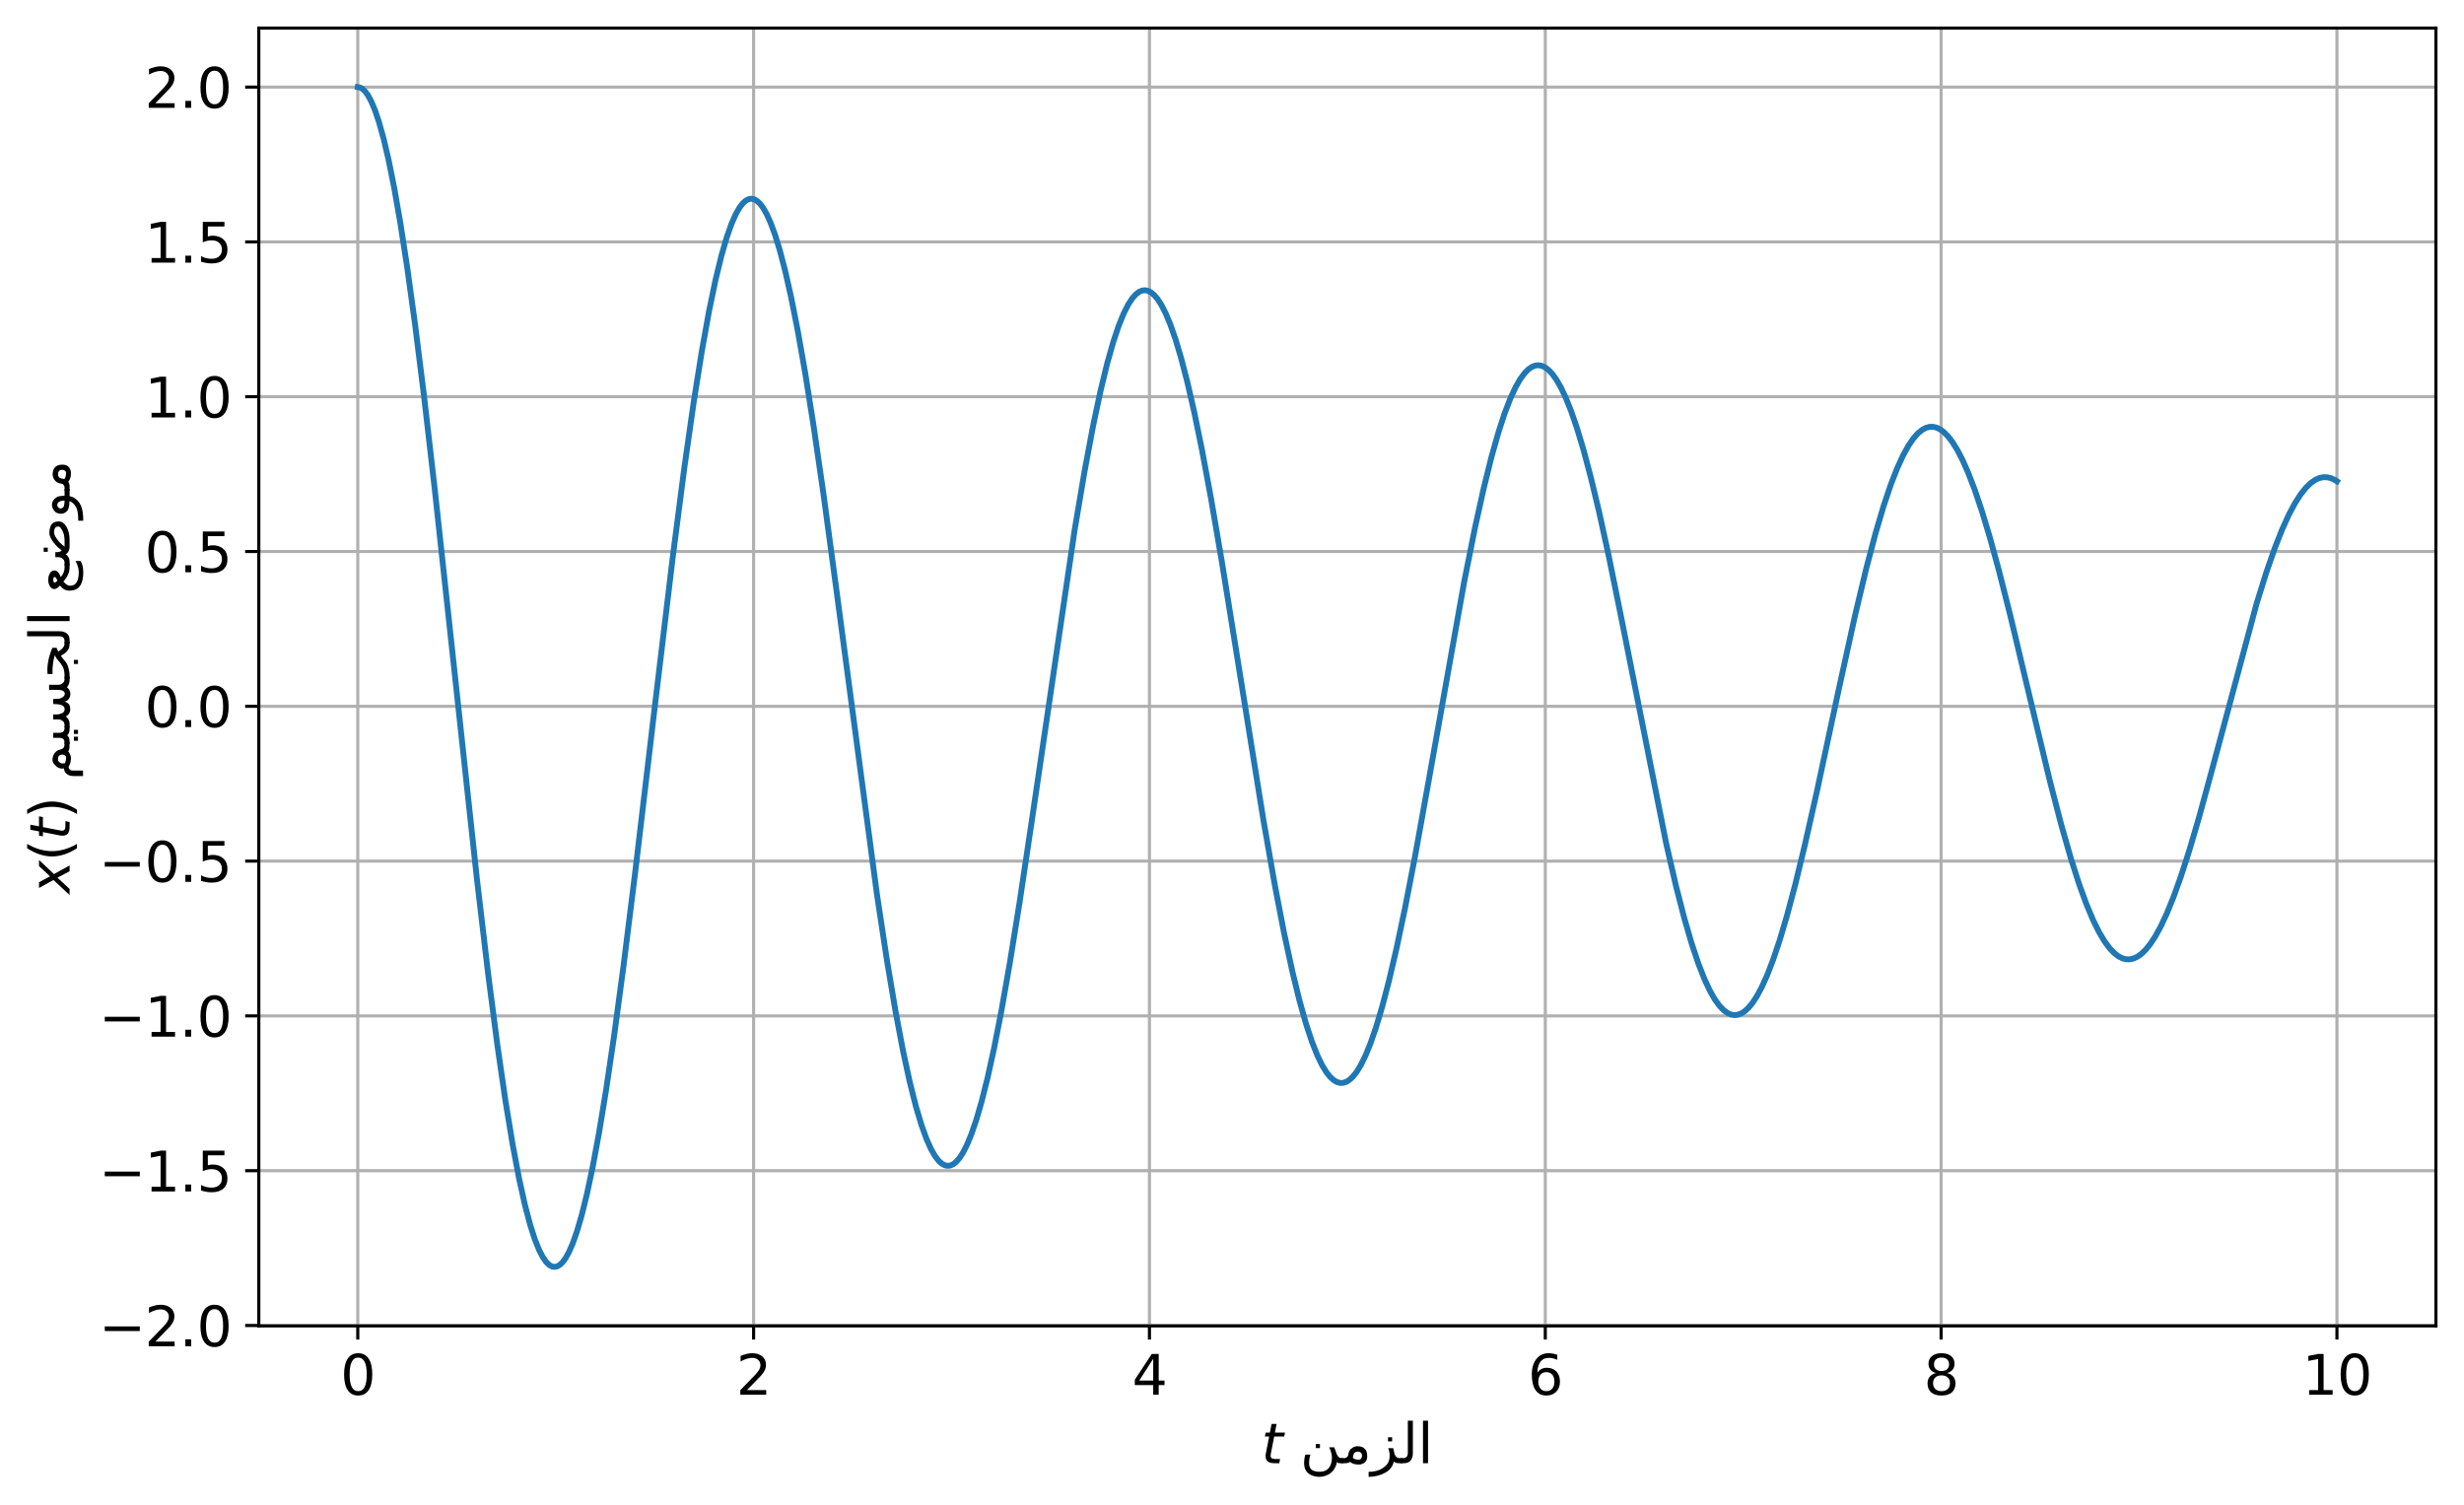 <?xml version="1.0" encoding="utf-8" standalone="no"?>
<!DOCTYPE svg PUBLIC "-//W3C//DTD SVG 1.1//EN"
  "http://www.w3.org/Graphics/SVG/1.1/DTD/svg11.dtd">
<svg xmlns:xlink="http://www.w3.org/1999/xlink" width="631.536pt" height="385.729pt" viewBox="0 0 631.536 385.729" xmlns="http://www.w3.org/2000/svg" version="1.1">
 <defs>
  <style type="text/css">*{stroke-linejoin: round; stroke-linecap: butt}</style>
 </defs>
 <g id="figure_1">
  <g id="patch_1">
   <path d="M 0 385.729 
L 631.536 385.729 
L 631.536 0 
L 0 0 
z
" style="fill: #ffffff"/>
  </g>
  <g id="axes_1">
   <g id="patch_2">
    <path d="M 66.336 339.84 
L 624.336 339.84 
L 624.336 7.2 
L 66.336 7.2 
z
" style="fill: #ffffff"/>
   </g>
   <g id="matplotlib.axis_1">
    <g id="xtick_1">
     <g id="line2d_1">
      <path d="M 91.7 339.84 
L 91.7 7.2 
" clip-path="url(#pd93657ee6a)" style="fill: none; stroke: #b0b0b0; stroke-width: 0.8; stroke-linecap: square"/>
     </g>
     <g id="line2d_2">
      <defs>
       <path id="maed0dc84e8" d="M 0 0 
L 0 3.5 
" style="stroke: #000000; stroke-width: 0.8"/>
      </defs>
      <g>
       <use xlink:href="#maed0dc84e8" x="91.7" y="339.84" style="stroke: #000000; stroke-width: 0.8"/>
      </g>
     </g>
     <g id="text_1">
      <!-- 0 -->
      <g transform="translate(87.246 357.478) scale(0.14 -0.14)">
       <defs>
        <path id="DejaVuSans-30" d="M 2034 4250 
Q 1547 4250 1301 3770 
Q 1056 3291 1056 2328 
Q 1056 1369 1301 889 
Q 1547 409 2034 409 
Q 2525 409 2770 889 
Q 3016 1369 3016 2328 
Q 3016 3291 2770 3770 
Q 2525 4250 2034 4250 
z
M 2034 4750 
Q 2819 4750 3233 4129 
Q 3647 3509 3647 2328 
Q 3647 1150 3233 529 
Q 2819 -91 2034 -91 
Q 1250 -91 836 529 
Q 422 1150 422 2328 
Q 422 3509 836 4129 
Q 1250 4750 2034 4750 
z
" transform="scale(0.016)"/>
       </defs>
       <use xlink:href="#DejaVuSans-30"/>
      </g>
     </g>
    </g>
    <g id="xtick_2">
     <g id="line2d_3">
      <path d="M 193.154 339.84 
L 193.154 7.2 
" clip-path="url(#pd93657ee6a)" style="fill: none; stroke: #b0b0b0; stroke-width: 0.8; stroke-linecap: square"/>
     </g>
     <g id="line2d_4">
      <g>
       <use xlink:href="#maed0dc84e8" x="193.154" y="339.84" style="stroke: #000000; stroke-width: 0.8"/>
      </g>
     </g>
     <g id="text_2">
      <!-- 2 -->
      <g transform="translate(188.7 357.478) scale(0.14 -0.14)">
       <defs>
        <path id="DejaVuSans-32" d="M 1228 531 
L 3431 531 
L 3431 0 
L 469 0 
L 469 531 
Q 828 903 1448 1529 
Q 2069 2156 2228 2338 
Q 2531 2678 2651 2914 
Q 2772 3150 2772 3378 
Q 2772 3750 2511 3984 
Q 2250 4219 1831 4219 
Q 1534 4219 1204 4116 
Q 875 4013 500 3803 
L 500 4441 
Q 881 4594 1212 4672 
Q 1544 4750 1819 4750 
Q 2544 4750 2975 4387 
Q 3406 4025 3406 3419 
Q 3406 3131 3298 2873 
Q 3191 2616 2906 2266 
Q 2828 2175 2409 1742 
Q 1991 1309 1228 531 
z
" transform="scale(0.016)"/>
       </defs>
       <use xlink:href="#DejaVuSans-32"/>
      </g>
     </g>
    </g>
    <g id="xtick_3">
     <g id="line2d_5">
      <path d="M 294.609 339.84 
L 294.609 7.2 
" clip-path="url(#pd93657ee6a)" style="fill: none; stroke: #b0b0b0; stroke-width: 0.8; stroke-linecap: square"/>
     </g>
     <g id="line2d_6">
      <g>
       <use xlink:href="#maed0dc84e8" x="294.609" y="339.84" style="stroke: #000000; stroke-width: 0.8"/>
      </g>
     </g>
     <g id="text_3">
      <!-- 4 -->
      <g transform="translate(290.155 357.478) scale(0.14 -0.14)">
       <defs>
        <path id="DejaVuSans-34" d="M 2419 4116 
L 825 1625 
L 2419 1625 
L 2419 4116 
z
M 2253 4666 
L 3047 4666 
L 3047 1625 
L 3713 1625 
L 3713 1100 
L 3047 1100 
L 3047 0 
L 2419 0 
L 2419 1100 
L 313 1100 
L 313 1709 
L 2253 4666 
z
" transform="scale(0.016)"/>
       </defs>
       <use xlink:href="#DejaVuSans-34"/>
      </g>
     </g>
    </g>
    <g id="xtick_4">
     <g id="line2d_7">
      <path d="M 396.063 339.84 
L 396.063 7.2 
" clip-path="url(#pd93657ee6a)" style="fill: none; stroke: #b0b0b0; stroke-width: 0.8; stroke-linecap: square"/>
     </g>
     <g id="line2d_8">
      <g>
       <use xlink:href="#maed0dc84e8" x="396.063" y="339.84" style="stroke: #000000; stroke-width: 0.8"/>
      </g>
     </g>
     <g id="text_4">
      <!-- 6 -->
      <g transform="translate(391.609 357.478) scale(0.14 -0.14)">
       <defs>
        <path id="DejaVuSans-36" d="M 2113 2584 
Q 1688 2584 1439 2293 
Q 1191 2003 1191 1497 
Q 1191 994 1439 701 
Q 1688 409 2113 409 
Q 2538 409 2786 701 
Q 3034 994 3034 1497 
Q 3034 2003 2786 2293 
Q 2538 2584 2113 2584 
z
M 3366 4563 
L 3366 3988 
Q 3128 4100 2886 4159 
Q 2644 4219 2406 4219 
Q 1781 4219 1451 3797 
Q 1122 3375 1075 2522 
Q 1259 2794 1537 2939 
Q 1816 3084 2150 3084 
Q 2853 3084 3261 2657 
Q 3669 2231 3669 1497 
Q 3669 778 3244 343 
Q 2819 -91 2113 -91 
Q 1303 -91 875 529 
Q 447 1150 447 2328 
Q 447 3434 972 4092 
Q 1497 4750 2381 4750 
Q 2619 4750 2861 4703 
Q 3103 4656 3366 4563 
z
" transform="scale(0.016)"/>
       </defs>
       <use xlink:href="#DejaVuSans-36"/>
      </g>
     </g>
    </g>
    <g id="xtick_5">
     <g id="line2d_9">
      <path d="M 497.518 339.84 
L 497.518 7.2 
" clip-path="url(#pd93657ee6a)" style="fill: none; stroke: #b0b0b0; stroke-width: 0.8; stroke-linecap: square"/>
     </g>
     <g id="line2d_10">
      <g>
       <use xlink:href="#maed0dc84e8" x="497.518" y="339.84" style="stroke: #000000; stroke-width: 0.8"/>
      </g>
     </g>
     <g id="text_5">
      <!-- 8 -->
      <g transform="translate(493.064 357.478) scale(0.14 -0.14)">
       <defs>
        <path id="DejaVuSans-38" d="M 2034 2216 
Q 1584 2216 1326 1975 
Q 1069 1734 1069 1313 
Q 1069 891 1326 650 
Q 1584 409 2034 409 
Q 2484 409 2743 651 
Q 3003 894 3003 1313 
Q 3003 1734 2745 1975 
Q 2488 2216 2034 2216 
z
M 1403 2484 
Q 997 2584 770 2862 
Q 544 3141 544 3541 
Q 544 4100 942 4425 
Q 1341 4750 2034 4750 
Q 2731 4750 3128 4425 
Q 3525 4100 3525 3541 
Q 3525 3141 3298 2862 
Q 3072 2584 2669 2484 
Q 3125 2378 3379 2068 
Q 3634 1759 3634 1313 
Q 3634 634 3220 271 
Q 2806 -91 2034 -91 
Q 1263 -91 848 271 
Q 434 634 434 1313 
Q 434 1759 690 2068 
Q 947 2378 1403 2484 
z
M 1172 3481 
Q 1172 3119 1398 2916 
Q 1625 2713 2034 2713 
Q 2441 2713 2670 2916 
Q 2900 3119 2900 3481 
Q 2900 3844 2670 4047 
Q 2441 4250 2034 4250 
Q 1625 4250 1398 4047 
Q 1172 3844 1172 3481 
z
" transform="scale(0.016)"/>
       </defs>
       <use xlink:href="#DejaVuSans-38"/>
      </g>
     </g>
    </g>
    <g id="xtick_6">
     <g id="line2d_11">
      <path d="M 598.972 339.84 
L 598.972 7.2 
" clip-path="url(#pd93657ee6a)" style="fill: none; stroke: #b0b0b0; stroke-width: 0.8; stroke-linecap: square"/>
     </g>
     <g id="line2d_12">
      <g>
       <use xlink:href="#maed0dc84e8" x="598.972" y="339.84" style="stroke: #000000; stroke-width: 0.8"/>
      </g>
     </g>
     <g id="text_6">
      <!-- 10 -->
      <g transform="translate(590.065 357.478) scale(0.14 -0.14)">
       <defs>
        <path id="DejaVuSans-31" d="M 794 531 
L 1825 531 
L 1825 4091 
L 703 3866 
L 703 4441 
L 1819 4666 
L 2450 4666 
L 2450 531 
L 3481 531 
L 3481 0 
L 794 0 
L 794 531 
z
" transform="scale(0.016)"/>
       </defs>
       <use xlink:href="#DejaVuSans-31"/>
       <use xlink:href="#DejaVuSans-30" x="63.623"/>
      </g>
     </g>
    </g>
    <g id="text_7">
     <!-- $t$ ﻦﻣﺰﻟﺍ -->
     <g transform="translate(323.286 375.029) scale(0.14 -0.14)">
      <defs>
       <path id="DejaVuSans-Oblique-74" d="M 2706 3500 
L 2619 3053 
L 1472 3053 
L 1100 1153 
Q 1081 1047 1072 975 
Q 1063 903 1063 863 
Q 1063 663 1183 572 
Q 1303 481 1569 481 
L 2150 481 
L 2053 0 
L 1503 0 
Q 991 0 739 200 
Q 488 400 488 806 
Q 488 878 497 964 
Q 506 1050 525 1153 
L 897 3053 
L 409 3053 
L 500 3500 
L 978 3500 
L 1172 4494 
L 1747 4494 
L 1556 3500 
L 2706 3500 
z
" transform="scale(0.016)"/>
       <path id="DejaVuSans-20" transform="scale(0.016)"/>
       <path id="DejaVuSans-fee6" d="M 3900 1816 
Q 4038 1513 4122 1213 
Q 4191 963 4347 775 
Q 4513 575 4700 575 
L 4934 575 
L 4934 0 
L 4528 0 
Q 4306 0 4200 150 
Q 4191 -191 3913 -650 
Q 3538 -1272 2791 -1478 
Q 2488 -1563 2200 -1563 
Q 1838 -1563 1484 -1447 
Q 459 -1113 459 -3 
Q 459 544 606 984 
L 1181 984 
Q 1028 556 1028 -3 
Q 1028 -741 1656 -906 
Q 1938 -981 2175 -981 
Q 2450 -981 2697 -919 
Q 3303 -769 3538 -59 
Q 3641 256 3641 606 
Q 3641 1181 3325 1816 
L 3900 1816 
z
M 1800 2197 
L 2269 2197 
L 2269 1728 
L 1800 1728 
L 1800 2197 
z
" transform="scale(0.016)"/>
       <path id="DejaVuSans-fee3" d="M 2713 163 
Q 2409 -156 1950 -156 
Q 1306 -156 963 150 
Q 763 0 438 0 
L -63 0 
L -63 575 
L 300 575 
Q 463 575 598 686 
Q 734 797 750 950 
Q 813 1516 1234 1766 
Q 1528 1941 1781 1941 
Q 2331 1941 2616 1678 
Q 2919 1400 2919 825 
Q 2919 378 2713 163 
z
M 1269 622 
Q 1463 406 1959 406 
Q 2106 406 2166 463 
Q 2328 628 2328 844 
Q 2328 1078 2203 1197 
Q 2072 1325 1797 1325 
Q 1653 1325 1511 1231 
Q 1369 1138 1322 834 
Q 1300 719 1269 622 
z
" transform="scale(0.016)"/>
       <path id="DejaVuSans-feb0" d="M 1975 1719 
L 2550 1719 
Q 2644 1369 2653 1275 
Q 2684 953 2913 713 
Q 3044 575 3359 575 
L 3594 575 
L 3594 0 
L 3188 0 
Q 2781 0 2625 194 
Q 2413 -675 1628 -1091 
Q 741 -1563 -266 -1563 
L -266 -988 
Q 684 -988 1319 -588 
Q 2000 -156 2109 494 
Q 2141 675 2141 900 
Q 2141 1294 1975 1719 
z
M 1952 2965 
L 2421 2965 
L 2421 2496 
L 1952 2496 
L 1952 2965 
z
" transform="scale(0.016)"/>
       <path id="DejaVuSans-fedf" d="M 1347 1159 
Q 1347 603 1075 288 
Q 825 0 344 0 
L -63 0 
L -63 575 
L 172 575 
Q 481 575 619 713 
Q 772 866 772 1197 
L 772 4863 
L 1347 4863 
L 1347 1159 
z
" transform="scale(0.016)"/>
       <path id="DejaVuSans-fe8d" d="M 603 4863 
L 1178 4863 
L 1178 0 
L 603 0 
L 603 4863 
z
" transform="scale(0.016)"/>
      </defs>
      <use xlink:href="#DejaVuSans-Oblique-74" transform="translate(0 0.016)"/>
      <use xlink:href="#DejaVuSans-20" transform="translate(39.209 0.016)"/>
      <use xlink:href="#DejaVuSans-fee6" transform="translate(70.996 0.016)"/>
      <use xlink:href="#DejaVuSans-fee3" transform="translate(147.119 0.016)"/>
      <use xlink:href="#DejaVuSans-feb0" transform="translate(200.684 0.016)"/>
      <use xlink:href="#DejaVuSans-fedf" transform="translate(255.859 0.016)"/>
      <use xlink:href="#DejaVuSans-fe8d" transform="translate(286.328 0.016)"/>
     </g>
    </g>
   </g>
   <g id="matplotlib.axis_2">
    <g id="ytick_1">
     <g id="line2d_13">
      <path d="M 66.336 339.736 
L 624.336 339.736 
" clip-path="url(#pd93657ee6a)" style="fill: none; stroke: #b0b0b0; stroke-width: 0.8; stroke-linecap: square"/>
     </g>
     <g id="line2d_14">
      <defs>
       <path id="m1e54c0c2df" d="M 0 0 
L -3.5 0 
" style="stroke: #000000; stroke-width: 0.8"/>
      </defs>
      <g>
       <use xlink:href="#m1e54c0c2df" x="66.336" y="339.736" style="stroke: #000000; stroke-width: 0.8"/>
      </g>
     </g>
     <g id="text_8">
      <!-- −2.0 -->
      <g transform="translate(25.34 345.055) scale(0.14 -0.14)">
       <defs>
        <path id="DejaVuSans-2212" d="M 678 2272 
L 4684 2272 
L 4684 1741 
L 678 1741 
L 678 2272 
z
" transform="scale(0.016)"/>
        <path id="DejaVuSans-2e" d="M 684 794 
L 1344 794 
L 1344 0 
L 684 0 
L 684 794 
z
" transform="scale(0.016)"/>
       </defs>
       <use xlink:href="#DejaVuSans-2212"/>
       <use xlink:href="#DejaVuSans-32" x="83.789"/>
       <use xlink:href="#DejaVuSans-2e" x="147.412"/>
       <use xlink:href="#DejaVuSans-30" x="179.199"/>
      </g>
     </g>
    </g>
    <g id="ytick_2">
     <g id="line2d_15">
      <path d="M 66.336 300.059 
L 624.336 300.059 
" clip-path="url(#pd93657ee6a)" style="fill: none; stroke: #b0b0b0; stroke-width: 0.8; stroke-linecap: square"/>
     </g>
     <g id="line2d_16">
      <g>
       <use xlink:href="#m1e54c0c2df" x="66.336" y="300.059" style="stroke: #000000; stroke-width: 0.8"/>
      </g>
     </g>
     <g id="text_9">
      <!-- −1.5 -->
      <g transform="translate(25.34 305.378) scale(0.14 -0.14)">
       <defs>
        <path id="DejaVuSans-35" d="M 691 4666 
L 3169 4666 
L 3169 4134 
L 1269 4134 
L 1269 2991 
Q 1406 3038 1543 3061 
Q 1681 3084 1819 3084 
Q 2600 3084 3056 2656 
Q 3513 2228 3513 1497 
Q 3513 744 3044 326 
Q 2575 -91 1722 -91 
Q 1428 -91 1123 -41 
Q 819 9 494 109 
L 494 744 
Q 775 591 1075 516 
Q 1375 441 1709 441 
Q 2250 441 2565 725 
Q 2881 1009 2881 1497 
Q 2881 1984 2565 2268 
Q 2250 2553 1709 2553 
Q 1456 2553 1204 2497 
Q 953 2441 691 2322 
L 691 4666 
z
" transform="scale(0.016)"/>
       </defs>
       <use xlink:href="#DejaVuSans-2212"/>
       <use xlink:href="#DejaVuSans-31" x="83.789"/>
       <use xlink:href="#DejaVuSans-2e" x="147.412"/>
       <use xlink:href="#DejaVuSans-35" x="179.199"/>
      </g>
     </g>
    </g>
    <g id="ytick_3">
     <g id="line2d_17">
      <path d="M 66.336 260.382 
L 624.336 260.382 
" clip-path="url(#pd93657ee6a)" style="fill: none; stroke: #b0b0b0; stroke-width: 0.8; stroke-linecap: square"/>
     </g>
     <g id="line2d_18">
      <g>
       <use xlink:href="#m1e54c0c2df" x="66.336" y="260.382" style="stroke: #000000; stroke-width: 0.8"/>
      </g>
     </g>
     <g id="text_10">
      <!-- −1.0 -->
      <g transform="translate(25.34 265.701) scale(0.14 -0.14)">
       <use xlink:href="#DejaVuSans-2212"/>
       <use xlink:href="#DejaVuSans-31" x="83.789"/>
       <use xlink:href="#DejaVuSans-2e" x="147.412"/>
       <use xlink:href="#DejaVuSans-30" x="179.199"/>
      </g>
     </g>
    </g>
    <g id="ytick_4">
     <g id="line2d_19">
      <path d="M 66.336 220.705 
L 624.336 220.705 
" clip-path="url(#pd93657ee6a)" style="fill: none; stroke: #b0b0b0; stroke-width: 0.8; stroke-linecap: square"/>
     </g>
     <g id="line2d_20">
      <g>
       <use xlink:href="#m1e54c0c2df" x="66.336" y="220.705" style="stroke: #000000; stroke-width: 0.8"/>
      </g>
     </g>
     <g id="text_11">
      <!-- −0.5 -->
      <g transform="translate(25.34 226.024) scale(0.14 -0.14)">
       <use xlink:href="#DejaVuSans-2212"/>
       <use xlink:href="#DejaVuSans-30" x="83.789"/>
       <use xlink:href="#DejaVuSans-2e" x="147.412"/>
       <use xlink:href="#DejaVuSans-35" x="179.199"/>
      </g>
     </g>
    </g>
    <g id="ytick_5">
     <g id="line2d_21">
      <path d="M 66.336 181.028 
L 624.336 181.028 
" clip-path="url(#pd93657ee6a)" style="fill: none; stroke: #b0b0b0; stroke-width: 0.8; stroke-linecap: square"/>
     </g>
     <g id="line2d_22">
      <g>
       <use xlink:href="#m1e54c0c2df" x="66.336" y="181.028" style="stroke: #000000; stroke-width: 0.8"/>
      </g>
     </g>
     <g id="text_12">
      <!-- 0.0 -->
      <g transform="translate(37.072 186.347) scale(0.14 -0.14)">
       <use xlink:href="#DejaVuSans-30"/>
       <use xlink:href="#DejaVuSans-2e" x="63.623"/>
       <use xlink:href="#DejaVuSans-30" x="95.41"/>
      </g>
     </g>
    </g>
    <g id="ytick_6">
     <g id="line2d_23">
      <path d="M 66.336 141.351 
L 624.336 141.351 
" clip-path="url(#pd93657ee6a)" style="fill: none; stroke: #b0b0b0; stroke-width: 0.8; stroke-linecap: square"/>
     </g>
     <g id="line2d_24">
      <g>
       <use xlink:href="#m1e54c0c2df" x="66.336" y="141.351" style="stroke: #000000; stroke-width: 0.8"/>
      </g>
     </g>
     <g id="text_13">
      <!-- 0.5 -->
      <g transform="translate(37.072 146.67) scale(0.14 -0.14)">
       <use xlink:href="#DejaVuSans-30"/>
       <use xlink:href="#DejaVuSans-2e" x="63.623"/>
       <use xlink:href="#DejaVuSans-35" x="95.41"/>
      </g>
     </g>
    </g>
    <g id="ytick_7">
     <g id="line2d_25">
      <path d="M 66.336 101.674 
L 624.336 101.674 
" clip-path="url(#pd93657ee6a)" style="fill: none; stroke: #b0b0b0; stroke-width: 0.8; stroke-linecap: square"/>
     </g>
     <g id="line2d_26">
      <g>
       <use xlink:href="#m1e54c0c2df" x="66.336" y="101.674" style="stroke: #000000; stroke-width: 0.8"/>
      </g>
     </g>
     <g id="text_14">
      <!-- 1.0 -->
      <g transform="translate(37.072 106.993) scale(0.14 -0.14)">
       <use xlink:href="#DejaVuSans-31"/>
       <use xlink:href="#DejaVuSans-2e" x="63.623"/>
       <use xlink:href="#DejaVuSans-30" x="95.41"/>
      </g>
     </g>
    </g>
    <g id="ytick_8">
     <g id="line2d_27">
      <path d="M 66.336 61.997 
L 624.336 61.997 
" clip-path="url(#pd93657ee6a)" style="fill: none; stroke: #b0b0b0; stroke-width: 0.8; stroke-linecap: square"/>
     </g>
     <g id="line2d_28">
      <g>
       <use xlink:href="#m1e54c0c2df" x="66.336" y="61.997" style="stroke: #000000; stroke-width: 0.8"/>
      </g>
     </g>
     <g id="text_15">
      <!-- 1.5 -->
      <g transform="translate(37.072 67.316) scale(0.14 -0.14)">
       <use xlink:href="#DejaVuSans-31"/>
       <use xlink:href="#DejaVuSans-2e" x="63.623"/>
       <use xlink:href="#DejaVuSans-35" x="95.41"/>
      </g>
     </g>
    </g>
    <g id="ytick_9">
     <g id="line2d_29">
      <path d="M 66.336 22.32 
L 624.336 22.32 
" clip-path="url(#pd93657ee6a)" style="fill: none; stroke: #b0b0b0; stroke-width: 0.8; stroke-linecap: square"/>
     </g>
     <g id="line2d_30">
      <g>
       <use xlink:href="#m1e54c0c2df" x="66.336" y="22.32" style="stroke: #000000; stroke-width: 0.8"/>
      </g>
     </g>
     <g id="text_16">
      <!-- 2.0 -->
      <g transform="translate(37.072 27.639) scale(0.14 -0.14)">
       <use xlink:href="#DejaVuSans-32"/>
       <use xlink:href="#DejaVuSans-2e" x="63.623"/>
       <use xlink:href="#DejaVuSans-30" x="95.41"/>
      </g>
     </g>
    </g>
    <g id="text_17">
     <!-- $x(t)$ ﻢﻴﺴﺠﻟﺍ ﻊﺿﻮﻣ -->
     <g transform="translate(17.84 229.03) rotate(-90) scale(0.14 -0.14)">
      <defs>
       <path id="DejaVuSans-Oblique-78" d="M 3841 3500 
L 2234 1784 
L 3219 0 
L 2559 0 
L 1819 1388 
L 531 0 
L -166 0 
L 1556 1844 
L 641 3500 
L 1300 3500 
L 1972 2234 
L 3144 3500 
L 3841 3500 
z
" transform="scale(0.016)"/>
       <path id="DejaVuSans-28" d="M 1984 4856 
Q 1566 4138 1362 3434 
Q 1159 2731 1159 2009 
Q 1159 1288 1364 580 
Q 1569 -128 1984 -844 
L 1484 -844 
Q 1016 -109 783 600 
Q 550 1309 550 2009 
Q 550 2706 781 3412 
Q 1013 4119 1484 4856 
L 1984 4856 
z
" transform="scale(0.016)"/>
       <path id="DejaVuSans-29" d="M 513 4856 
L 1013 4856 
Q 1481 4119 1714 3412 
Q 1947 2706 1947 2009 
Q 1947 1309 1714 600 
Q 1481 -109 1013 -844 
L 513 -844 
Q 928 -128 1133 580 
Q 1338 1288 1338 2009 
Q 1338 2731 1133 3434 
Q 928 4138 513 4856 
z
" transform="scale(0.016)"/>
       <path id="DejaVuSans-fee2" d="M 1906 525 
Q 2288 394 2525 394 
Q 2663 394 2728 463 
Q 2894 641 2894 822 
Q 2894 897 2875 959 
Q 2809 1234 2625 1288 
Q 2500 1325 2356 1325 
Q 2172 1325 2088 1241 
Q 1875 1028 1875 816 
Q 1875 691 1906 525 
z
M 3275 163 
Q 3228 119 3188 94 
Q 2772 -156 2538 -156 
Q 1972 -156 1531 88 
Q 1375 175 1141 -69 
Q 1063 -150 1063 -397 
L 1063 -1538 
L 438 -1538 
L 438 -397 
Q 438 144 813 463 
Q 1016 634 1297 634 
Q 1291 766 1291 891 
Q 1291 1353 1797 1766 
Q 2038 1963 2325 1963 
Q 2550 1963 2813 1850 
Q 3344 1628 3469 1069 
Q 3516 859 3641 722 
Q 3759 584 4088 584 
L 4322 584 
L 4322 9 
L 3916 9 
Q 3369 9 3275 163 
z
" transform="scale(0.016)"/>
       <path id="DejaVuSans-fef4" d="M 934 269 
Q 694 0 219 0 
L -63 0 
L -63 575 
L 47 575 
Q 356 575 494 713 
Q 647 866 647 1197 
L 647 1875 
L 1222 1875 
L 1222 1197 
Q 1222 866 1375 713 
Q 1513 575 1822 575 
L 1994 575 
L 1994 0 
L 1650 0 
Q 1181 0 934 269 
z
M 1093 -491 
L 1562 -491 
L 1562 -960 
L 1093 -960 
L 1093 -491 
z
M 312 -491 
L 781 -491 
L 781 -960 
L 312 -960 
L 312 -491 
z
" transform="scale(0.016)"/>
       <path id="DejaVuSans-feb4" d="M 3991 -63 
Q 3875 -91 3766 -91 
Q 3569 -91 3397 -13 
Q 2969 178 2913 591 
Q 2763 103 2463 0 
Q 2250 -75 2047 -75 
Q 1741 -75 1516 78 
Q 1328 203 1200 431 
Q 1066 247 891 144 
Q 653 0 344 0 
L -63 0 
L -63 575 
L 172 575 
Q 481 575 619 713 
Q 869 963 869 1275 
L 869 1875 
L 1444 1875 
L 1444 1388 
Q 1444 1188 1581 875 
Q 1716 566 2041 566 
Q 2381 566 2519 947 
Q 2634 1269 2634 1875 
L 3209 1875 
Q 3209 1234 3269 1078 
Q 3469 547 3813 550 
Q 4256 556 4256 1425 
L 4256 2344 
L 4831 2344 
L 4831 1275 
Q 4831 972 5091 713 
Q 5228 575 5538 575 
L 5772 575 
L 5772 0 
L 5366 0 
Q 4913 0 4544 300 
Q 4331 19 3991 -63 
z
" transform="scale(0.016)"/>
       <path id="DejaVuSans-fea0" d="M 1994 2438 
Q 2800 2275 3488 1969 
L 3488 1488 
Q 3284 1425 3056 1297 
Q 3213 1053 3306 947 
Q 3631 575 3988 575 
L 4194 575 
L 4194 0 
L 3925 0 
Q 3272 0 2878 525 
Q 2753 694 2569 997 
Q 2353 853 2225 738 
Q 1772 334 1538 250 
Q 847 0 338 0 
L -63 0 
L -63 575 
L 250 575 
Q 959 575 1363 800 
Q 1688 981 2050 1313 
Q 2344 1581 2659 1691 
Q 2400 1763 2078 1834 
Q 1813 1894 1250 1944 
Q 994 1966 491 1947 
L 491 2522 
Q 716 2544 950 2547 
Q 1456 2547 1994 2438 
z
M 1640 -491 
L 2109 -491 
L 2109 -960 
L 1640 -960 
L 1640 -491 
z
" transform="scale(0.016)"/>
       <path id="DejaVuSans-feca" d="M 3756 -1253 
Q 3281 -1563 2478 -1563 
Q 1163 -1563 672 -975 
Q 366 -594 366 34 
Q 366 663 950 1100 
Q 759 1256 653 1437 
Q 547 1619 547 1750 
Q 547 2094 938 2294 
Q 1241 2444 1612 2444 
Q 1984 2444 2281 2294 
Q 2678 2094 2678 1744 
Q 2678 1459 2394 1250 
Q 2216 1116 1922 1016 
Q 2134 816 2418 695 
Q 2703 575 2969 575 
L 3469 575 
L 3469 0 
L 3019 0 
Q 2188 0 1413 713 
Q 931 309 931 -25 
Q 931 -363 1059 -553 
Q 1394 -1047 2491 -1047 
Q 3094 -1047 3756 -678 
L 3756 -1253 
z
M 1509 1391 
Q 1934 1566 1934 1716 
Q 1934 1866 1612 1866 
Q 1291 1866 1291 1706 
Q 1291 1594 1509 1391 
z
" transform="scale(0.016)"/>
       <path id="DejaVuSans-febf" d="M 3050 1519 
Q 2525 1181 2072 575 
L 2656 575 
Q 3397 575 3800 772 
Q 4381 1056 4381 1275 
Q 4381 1697 3947 1756 
Q 3831 1772 3681 1772 
Q 3444 1772 3050 1519 
z
M 2863 0 
L 2000 0 
Q 1769 0 1525 131 
Q 1322 241 1200 431 
Q 881 0 344 0 
L -63 0 
L -63 575 
L 172 575 
Q 481 575 619 713 
Q 869 963 869 1275 
L 869 1631 
L 1444 1631 
L 1444 1388 
Q 1444 1313 1472 1188 
Q 1500 1063 1641 906 
Q 1956 1325 2253 1588 
Q 2731 2016 3181 2213 
Q 3416 2316 3681 2316 
Q 4041 2316 4375 2194 
Q 4956 1981 4956 1244 
Q 4956 716 4381 375 
Q 3750 0 2863 0 
z
M 1488 2965 
L 1957 2965 
L 1957 2496 
L 1488 2496 
L 1488 2965 
z
" transform="scale(0.016)"/>
       <path id="DejaVuSans-feee" d="M 2041 575 
Q 2041 813 1991 991 
Q 1916 1241 1772 1334 
Q 1584 1463 1397 1381 
Q 1188 1291 1147 1116 
Q 1094 881 1294 713 
Q 1441 588 2041 575 
z
M 2600 575 
L 3369 575 
L 3369 0 
L 2763 0 
L 2544 3 
Q 2466 -484 2063 -888 
Q 1803 -1147 1475 -1294 
Q 875 -1563 -266 -1563 
L -266 -988 
Q 863 -988 1275 -750 
Q 1800 -453 1994 9 
Q 1625 19 1484 41 
Q 1050 116 891 250 
Q 559 528 528 950 
Q 522 1047 553 1225 
Q 638 1709 1188 1944 
Q 1372 2022 1575 2019 
Q 1847 2013 2063 1859 
Q 2478 1572 2547 1131 
Q 2588 872 2600 575 
z
" transform="scale(0.016)"/>
      </defs>
      <use xlink:href="#DejaVuSans-Oblique-78" transform="translate(0 0.016)"/>
      <use xlink:href="#DejaVuSans-28" transform="translate(59.18 0.016)"/>
      <use xlink:href="#DejaVuSans-Oblique-74" transform="translate(98.193 0.016)"/>
      <use xlink:href="#DejaVuSans-29" transform="translate(137.402 0.016)"/>
      <use xlink:href="#DejaVuSans-20" transform="translate(176.416 0.016)"/>
      <use xlink:href="#DejaVuSans-fee2" transform="translate(208.203 0.016)"/>
      <use xlink:href="#DejaVuSans-fef4" transform="translate(274.756 0.016)"/>
      <use xlink:href="#DejaVuSans-feb4" transform="translate(304.932 0.016)"/>
      <use xlink:href="#DejaVuSans-fea0" transform="translate(394.141 0.016)"/>
      <use xlink:href="#DejaVuSans-fedf" transform="translate(458.691 0.016)"/>
      <use xlink:href="#DejaVuSans-fe8d" transform="translate(489.16 0.016)"/>
      <use xlink:href="#DejaVuSans-20" transform="translate(516.943 0.016)"/>
      <use xlink:href="#DejaVuSans-feca" transform="translate(548.73 0.016)"/>
      <use xlink:href="#DejaVuSans-febf" transform="translate(601.953 0.016)"/>
      <use xlink:href="#DejaVuSans-feee" transform="translate(686.865 0.016)"/>
      <use xlink:href="#DejaVuSans-fee3" transform="translate(738.525 0.016)"/>
     </g>
    </g>
   </g>
   <g id="line2d_31">
    <path d="M 91.7 22.32 
L 92.298 22.431 
L 92.917 22.778 
L 93.592 23.423 
L 94.342 24.466 
L 95.185 26.039 
L 96.123 28.288 
L 97.168 31.396 
L 98.33 35.579 
L 99.618 41.084 
L 101.044 48.189 
L 102.626 57.253 
L 104.392 68.707 
L 106.38 83.129 
L 108.668 101.417 
L 111.427 125.362 
L 115.288 160.998 
L 122.232 225.235 
L 125.109 249.597 
L 127.483 267.882 
L 129.547 282.121 
L 131.384 293.295 
L 133.037 302.039 
L 134.529 308.78 
L 135.878 313.898 
L 137.1 317.703 
L 138.196 320.426 
L 139.18 322.309 
L 140.058 323.534 
L 140.834 324.26 
L 141.534 324.625 
L 142.178 324.719 
L 142.807 324.587 
L 143.462 324.217 
L 144.172 323.546 
L 144.958 322.481 
L 145.831 320.906 
L 146.805 318.667 
L 147.89 315.585 
L 149.092 311.471 
L 150.421 306.096 
L 151.893 299.184 
L 153.526 290.398 
L 155.352 279.311 
L 157.417 265.353 
L 159.816 247.547 
L 162.779 223.8 
L 167.552 183.441 
L 172.498 142.241 
L 175.41 119.822 
L 177.799 103.081 
L 179.879 90.023 
L 181.725 79.789 
L 183.389 71.771 
L 184.891 65.583 
L 186.25 60.881 
L 187.483 57.381 
L 188.594 54.865 
L 189.588 53.134 
L 190.476 52.008 
L 191.272 51.337 
L 191.992 51.007 
L 192.667 50.936 
L 193.332 51.091 
L 194.022 51.487 
L 194.767 52.183 
L 195.589 53.269 
L 196.502 54.864 
L 197.517 57.107 
L 198.638 60.151 
L 199.881 64.197 
L 201.255 69.462 
L 202.777 76.208 
L 204.466 84.746 
L 206.358 95.5 
L 208.514 109.089 
L 211.051 126.562 
L 214.297 150.584 
L 224.747 229.099 
L 227.309 246.007 
L 229.5 259.045 
L 231.433 269.257 
L 233.168 277.275 
L 234.735 283.511 
L 236.156 288.288 
L 237.439 291.862 
L 238.601 294.471 
L 239.646 296.302 
L 240.589 297.529 
L 241.436 298.284 
L 242.202 298.684 
L 242.918 298.815 
L 243.613 298.717 
L 244.328 298.387 
L 245.089 297.781 
L 245.921 296.82 
L 246.839 295.403 
L 247.853 293.408 
L 248.974 290.692 
L 250.212 287.088 
L 251.582 282.387 
L 253.099 276.353 
L 254.783 268.704 
L 256.665 259.082 
L 258.805 246.932 
L 261.316 231.341 
L 264.512 210.003 
L 275.449 135.755 
L 277.97 120.837 
L 280.136 109.305 
L 282.054 100.257 
L 283.773 93.175 
L 285.326 87.684 
L 286.736 83.479 
L 288.014 80.335 
L 289.171 78.054 
L 290.216 76.461 
L 291.159 75.408 
L 292.011 74.773 
L 292.798 74.456 
L 293.538 74.391 
L 294.274 74.551 
L 295.035 74.952 
L 295.846 75.641 
L 296.734 76.7 
L 297.708 78.224 
L 298.784 80.339 
L 299.971 83.187 
L 301.279 86.93 
L 302.725 91.767 
L 304.323 97.92 
L 306.103 105.695 
L 308.107 115.478 
L 310.415 127.903 
L 313.205 144.204 
L 317.152 168.722 
L 323.848 210.341 
L 326.749 226.881 
L 329.139 239.263 
L 331.219 248.911 
L 333.07 256.483 
L 334.734 262.39 
L 336.241 266.954 
L 337.61 270.425 
L 338.853 272.997 
L 339.979 274.842 
L 340.999 276.108 
L 341.927 276.922 
L 342.779 277.385 
L 343.576 277.571 
L 344.347 277.524 
L 345.128 277.25 
L 345.945 276.721 
L 346.827 275.872 
L 347.786 274.629 
L 348.841 272.881 
L 350.003 270.507 
L 351.281 267.367 
L 352.691 263.289 
L 354.249 258.076 
L 355.979 251.478 
L 357.916 243.175 
L 360.128 232.682 
L 362.751 219.109 
L 366.2 199.994 
L 375.26 149.229 
L 377.969 135.638 
L 380.252 125.281 
L 382.255 117.185 
L 384.046 110.839 
L 385.664 105.889 
L 387.135 102.077 
L 388.469 99.21 
L 389.682 97.106 
L 390.788 95.613 
L 391.792 94.613 
L 392.715 93.996 
L 393.573 93.682 
L 394.389 93.616 
L 395.201 93.774 
L 396.033 94.168 
L 396.915 94.838 
L 397.869 95.853 
L 398.909 97.297 
L 400.05 99.279 
L 401.303 101.92 
L 402.683 105.368 
L 404.2 109.78 
L 405.884 115.389 
L 407.761 122.443 
L 409.891 131.347 
L 412.382 142.755 
L 415.522 158.247 
L 427.078 216.308 
L 429.553 227.032 
L 431.689 235.334 
L 433.586 241.852 
L 435.296 246.961 
L 436.848 250.925 
L 438.258 253.941 
L 439.542 256.184 
L 440.713 257.803 
L 441.784 258.918 
L 442.768 259.634 
L 443.681 260.033 
L 444.548 260.173 
L 445.401 260.085 
L 446.263 259.77 
L 447.166 259.198 
L 448.135 258.312 
L 449.185 257.038 
L 450.331 255.282 
L 451.584 252.939 
L 452.959 249.88 
L 454.471 245.955 
L 456.145 240.966 
L 458.011 234.678 
L 460.127 226.74 
L 462.592 216.585 
L 465.666 202.922 
L 471.297 176.635 
L 475.492 157.596 
L 478.328 145.726 
L 480.686 136.773 
L 482.746 129.794 
L 484.587 124.311 
L 486.251 120.029 
L 487.763 116.729 
L 489.143 114.229 
L 490.401 112.391 
L 491.552 111.085 
L 492.612 110.206 
L 493.597 109.669 
L 494.525 109.411 
L 495.423 109.389 
L 496.321 109.591 
L 497.244 110.031 
L 498.218 110.748 
L 499.268 111.808 
L 500.404 113.282 
L 501.642 115.267 
L 502.996 117.874 
L 504.483 121.234 
L 506.121 125.507 
L 507.942 130.898 
L 509.997 137.702 
L 512.366 146.349 
L 515.257 157.792 
L 519.549 175.799 
L 525.397 200.197 
L 528.35 211.541 
L 530.775 220.007 
L 532.88 226.582 
L 534.757 231.742 
L 536.451 235.776 
L 537.993 238.897 
L 539.403 241.268 
L 540.692 243.018 
L 541.879 244.269 
L 542.974 245.113 
L 543.994 245.627 
L 544.963 245.872 
L 545.907 245.883 
L 546.85 245.67 
L 547.824 245.217 
L 548.849 244.487 
L 549.944 243.425 
L 551.126 241.958 
L 552.415 239.992 
L 553.82 237.428 
L 555.362 234.134 
L 557.067 229.949 
L 558.964 224.68 
L 561.115 218.024 
L 563.626 209.496 
L 566.786 197.927 
L 578.352 154.802 
L 580.847 146.786 
L 583.003 140.58 
L 584.921 135.713 
L 586.656 131.894 
L 588.233 128.94 
L 589.674 126.696 
L 590.998 125.029 
L 592.215 123.84 
L 593.347 123.035 
L 594.407 122.544 
L 595.421 122.315 
L 596.411 122.319 
L 597.405 122.546 
L 598.424 123.012 
L 598.972 123.358 
L 598.972 123.358 
" clip-path="url(#pd93657ee6a)" style="fill: none; stroke: #1f77b4; stroke-width: 1.5; stroke-linecap: square"/>
   </g>
   <g id="patch_3">
    <path d="M 66.336 339.84 
L 66.336 7.2 
" style="fill: none; stroke: #000000; stroke-width: 0.8; stroke-linejoin: miter; stroke-linecap: square"/>
   </g>
   <g id="patch_4">
    <path d="M 624.336 339.84 
L 624.336 7.2 
" style="fill: none; stroke: #000000; stroke-width: 0.8; stroke-linejoin: miter; stroke-linecap: square"/>
   </g>
   <g id="patch_5">
    <path d="M 66.336 339.84 
L 624.336 339.84 
" style="fill: none; stroke: #000000; stroke-width: 0.8; stroke-linejoin: miter; stroke-linecap: square"/>
   </g>
   <g id="patch_6">
    <path d="M 66.336 7.2 
L 624.336 7.2 
" style="fill: none; stroke: #000000; stroke-width: 0.8; stroke-linejoin: miter; stroke-linecap: square"/>
   </g>
  </g>
 </g>
 <defs>
  <clipPath id="pd93657ee6a">
   <rect x="66.336" y="7.2" width="558" height="332.64"/>
  </clipPath>
 </defs>
</svg>

